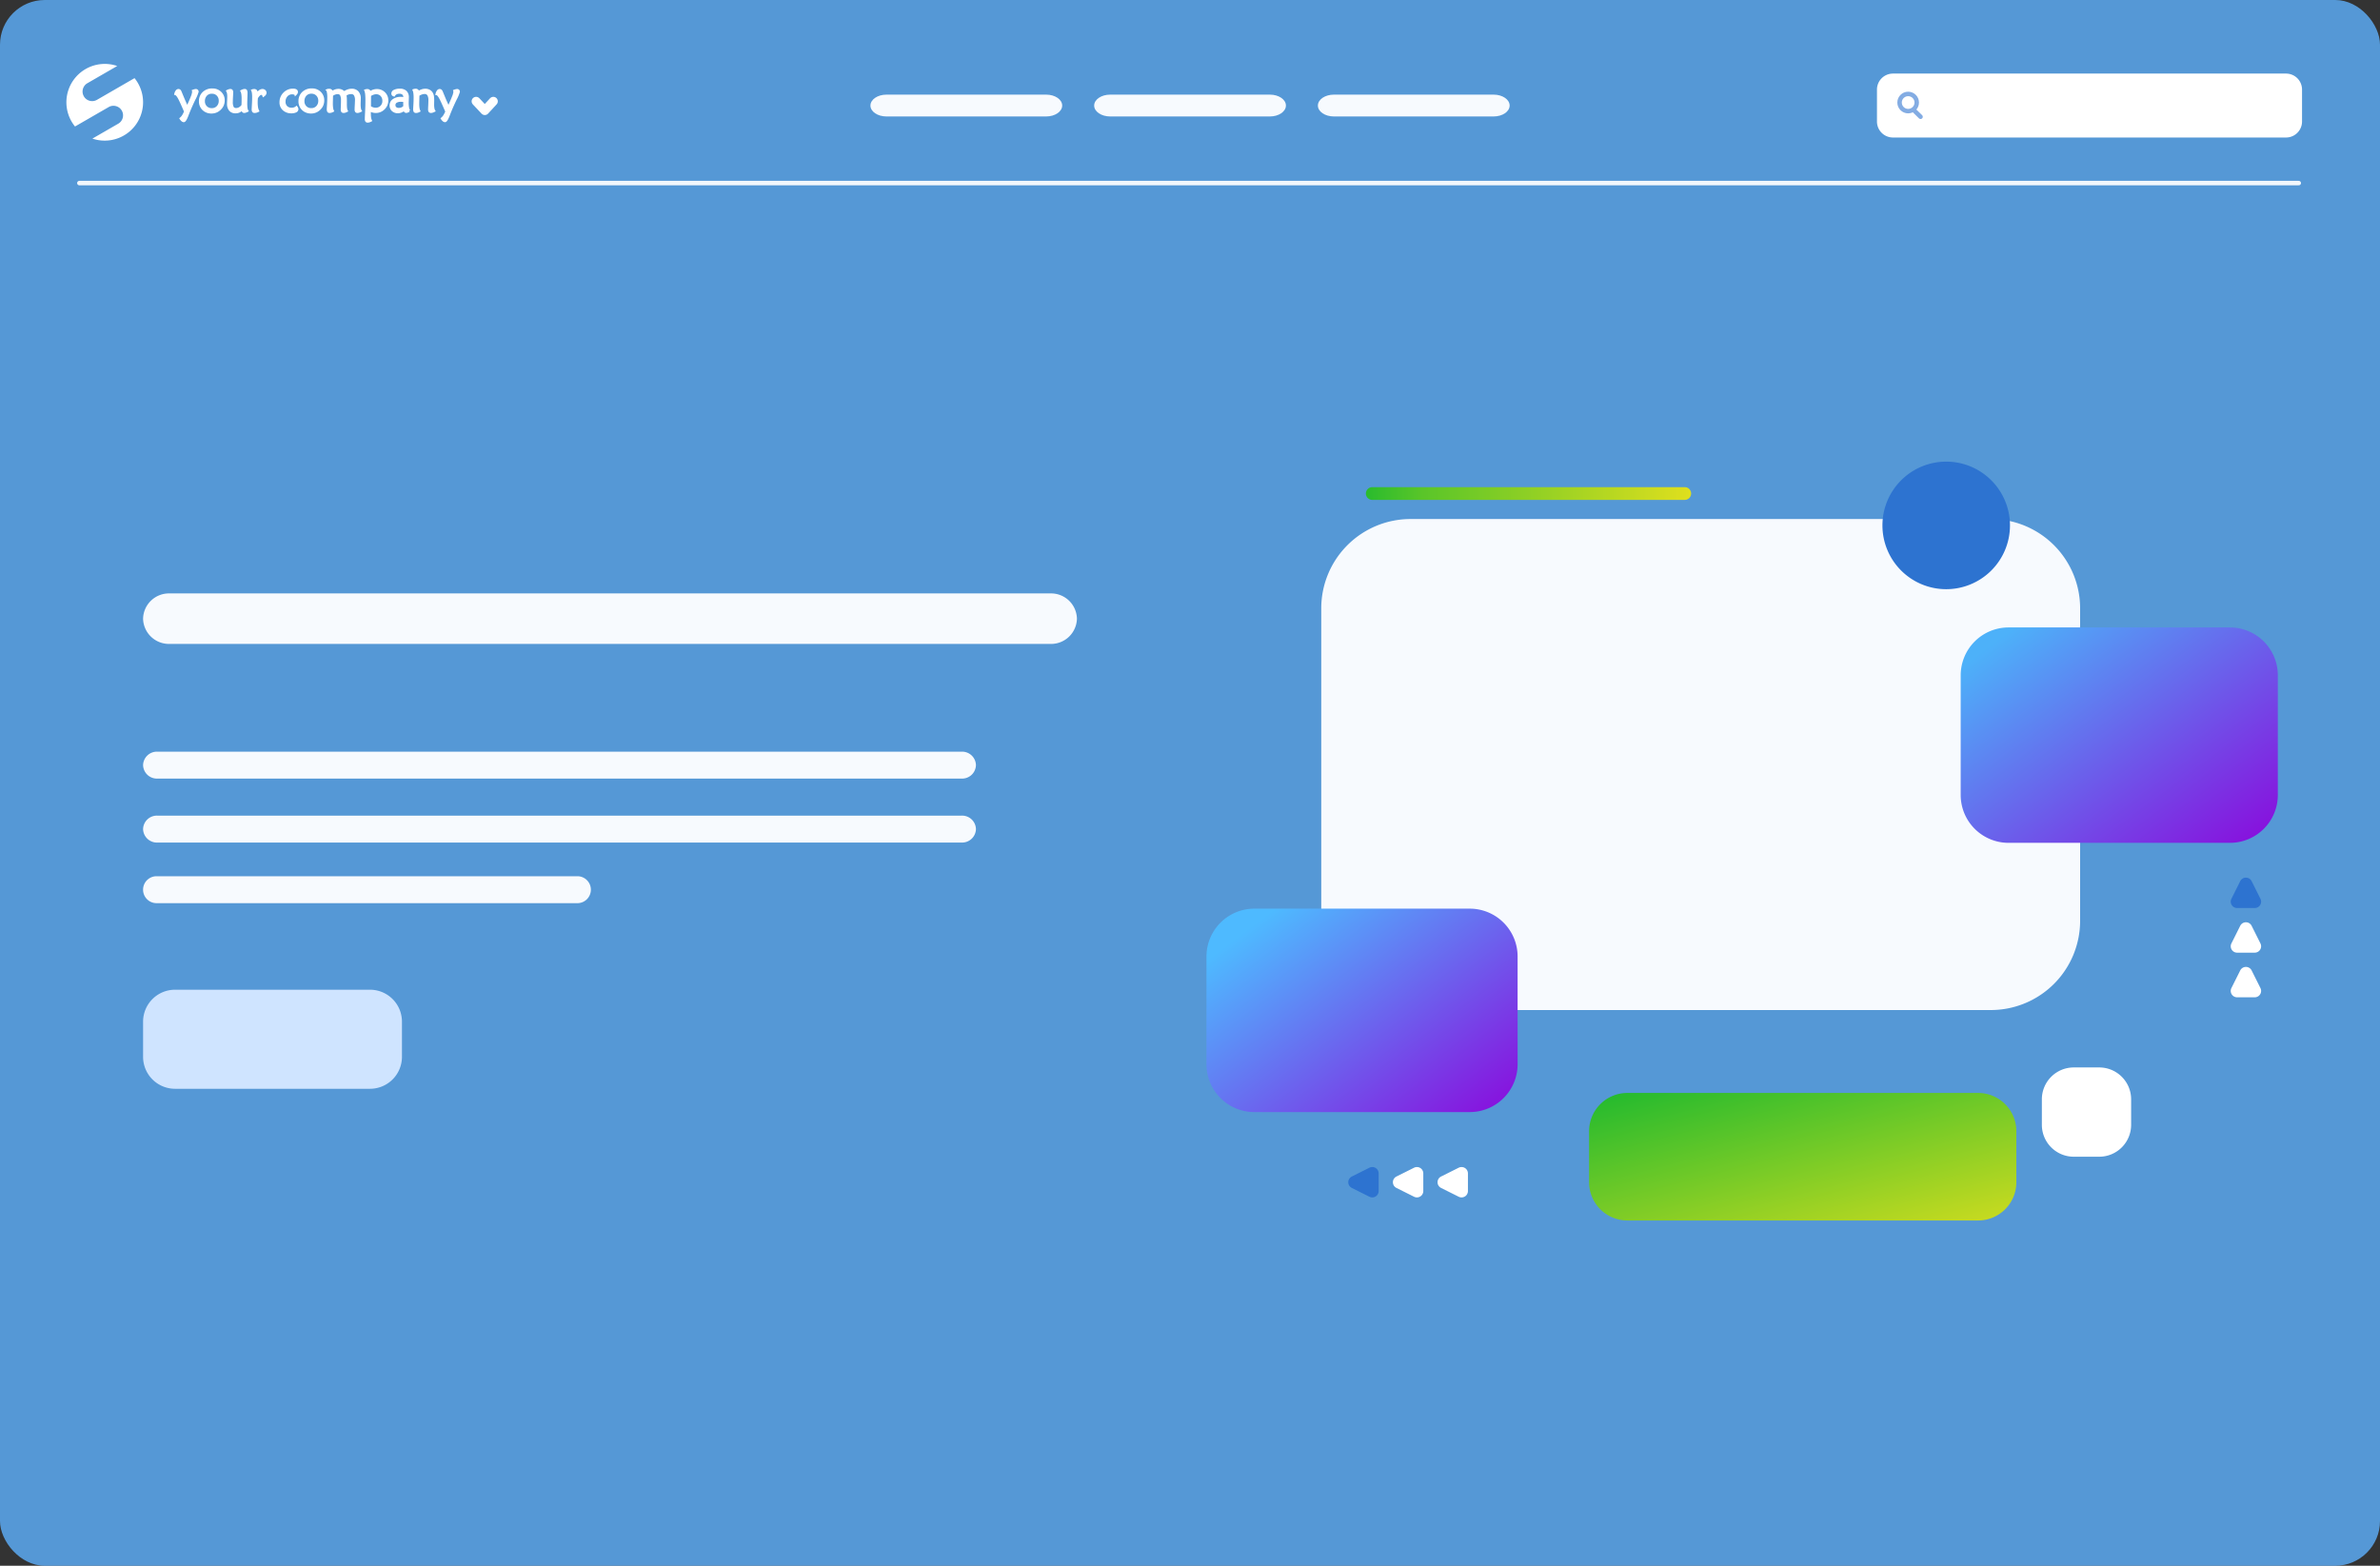 <svg xmlns="http://www.w3.org/2000/svg" xmlns:xlink="http://www.w3.org/1999/xlink" width="532" height="350" viewBox="0 0 532 350"><rect x="0" y="0" width="532" height="350" fill="#333333" stroke="none"/><defs><linearGradient id="a" x1="0.083" y1="0.157" x2="1.055" y2="1" gradientUnits="objectBoundingBox"><stop offset="0" stop-color="#4ebaff"/><stop offset="1" stop-color="#8c04db"/></linearGradient><linearGradient id="b" x1="-0.06" y1="0.5" x2="1" y2="0.5" gradientUnits="objectBoundingBox"><stop offset="0" stop-color="#19b82f"/><stop offset="0.222" stop-color="#5ac529"/><stop offset="1" stop-color="#dfdf1e"/></linearGradient><linearGradient id="c" x1="0.072" y1="0.105" x2="1.055" y2="1" gradientUnits="objectBoundingBox"><stop offset="0" stop-color="#4db1f9"/><stop offset="1" stop-color="#8c04db"/></linearGradient><linearGradient id="d" x1="-0.087" x2="0.979" y2="1.232" gradientUnits="objectBoundingBox"><stop offset="0" stop-color="#19b82f"/><stop offset="1" stop-color="#dfdf1e"/></linearGradient></defs><g transform="translate(0.029)"><rect width="532" height="350" rx="10" transform="translate(-0.029)" fill="#5eb1ff" opacity="0.8"/><path d="M12.563,21.476a8.558,8.558,0,0,1-2.755-.452l5.779-3.336a2.143,2.143,0,1,0-2.143-3.712L5.918,18.319A8.576,8.576,0,0,1,15.353,4.794L8.68,8.647a2.143,2.143,0,1,0,2.143,3.712l8.4-4.851a8.573,8.573,0,0,1-6.663,13.968Z" transform="translate(10.819 9.958)" fill="#fff"/><path d="M1.286-.5a2.454,2.454,0,0,0,.457-.491,4.322,4.322,0,0,0,.4-.72l.161-.337Q1.257-4.511.839-5.224t-.73-.767a1.641,1.641,0,0,1,.278-.63.5.5,0,0,1,.391-.23.414.414,0,0,1,.249.071.7.7,0,0,1,.19.261q.024.049.513,1.233t1.026,2.3Q3.43-4.4,3.765-5.268A4.094,4.094,0,0,0,4.1-6.46a.6.6,0,0,0-.012-.122q-.012-.059-.027-.112l.107-.034a1.846,1.846,0,0,1,.508-.122.387.387,0,0,1,.278.1.341.341,0,0,1,.1.259,8.262,8.262,0,0,1-.691,1.641Q3.674-3.422,3.186-2.231q-.147.357-.376.952Q2.292.069,1.985.069a.551.551,0,0,1-.342-.149A1.816,1.816,0,0,1,1.286-.5ZM8.241-2.573a1.713,1.713,0,0,0,1.3-.53,1.89,1.89,0,0,0,.505-1.36,1.816,1.816,0,0,0-.5-1.321,1.714,1.714,0,0,0-1.287-.51,1.7,1.7,0,0,0-1.3.53,1.972,1.972,0,0,0-.5,1.4,1.742,1.742,0,0,0,.5,1.282A1.723,1.723,0,0,0,8.241-2.573Zm-.059.7a2.526,2.526,0,0,1-1.846-.7A2.4,2.4,0,0,1,5.623-4.36a2.488,2.488,0,0,1,.762-1.888,2.751,2.751,0,0,1,1.978-.725,2.493,2.493,0,0,1,1.809.689,2.325,2.325,0,0,1,.711,1.743,2.713,2.713,0,0,1-.134.84,2.269,2.269,0,0,1-.364.708A2.946,2.946,0,0,1,9.4-2.15,2.638,2.638,0,0,1,8.182-1.869Zm6.954-.83a2.218,2.218,0,0,1-.713.6,1.9,1.9,0,0,1-.86.19A1.555,1.555,0,0,1,12.331-2.4,2.063,2.063,0,0,1,11.9-3.8q0-.2.024-.72t.024-.857a4.329,4.329,0,0,0-.054-.745,1.732,1.732,0,0,0-.176-.525,2.813,2.813,0,0,1,.383-.159.954.954,0,0,1,.276-.051.371.371,0,0,1,.315.115.747.747,0,0,1,.085.422q0,.244-.039.935T12.7-4.253a2.624,2.624,0,0,0,.225,1.292.843.843,0,0,0,.776.359,1.493,1.493,0,0,0,.75-.2,2.35,2.35,0,0,0,.671-.615q.02-.313.029-.657t.01-.755A7.809,7.809,0,0,0,15.1-5.935a2.144,2.144,0,0,0-.208-.706,2.575,2.575,0,0,1,.391-.166A1.05,1.05,0,0,1,15.6-6.86a.32.32,0,0,1,.3.137,1.336,1.336,0,0,1,.083.591q0,.215-.027.945T15.922-3.94a7.751,7.751,0,0,0,.061,1.116,1.589,1.589,0,0,0,.2.613,3.28,3.28,0,0,1-.405.168.941.941,0,0,1-.278.051.3.3,0,0,1-.288-.144A1.348,1.348,0,0,1,15.136-2.7Zm3.086-3.135a3.53,3.53,0,0,1,.7-.764,1.086,1.086,0,0,1,.654-.252.673.673,0,0,1,.466.173.552.552,0,0,1,.193.427.565.565,0,0,1-.11.325,1.338,1.338,0,0,1-.33.315.773.773,0,0,0-.193-.317.4.4,0,0,0-.276-.1.775.775,0,0,0-.5.237,2.738,2.738,0,0,0-.518.681q-.024.22-.039.447t-.015.442A7.7,7.7,0,0,0,18.332-3a2.537,2.537,0,0,0,.252.8,2.022,2.022,0,0,1-.383.156,1.338,1.338,0,0,1-.369.054.39.39,0,0,1-.33-.12.87.87,0,0,1-.09-.481q0-.132.051-1.013t.051-1.638a7,7,0,0,0-.049-.952,2.259,2.259,0,0,0-.161-.586,1.255,1.255,0,0,1,.193-.051,1.118,1.118,0,0,1,.2-.017.578.578,0,0,1,.42.134.556.556,0,0,1,.137.413q0,.063-.007.173T18.223-5.835Zm8.761-.1a1.488,1.488,0,0,0-.371-.168,1.465,1.465,0,0,0-.4-.051,1.614,1.614,0,0,0-1.236.532,1.906,1.906,0,0,0-.493,1.348A1.571,1.571,0,0,0,24.92-3.1,1.611,1.611,0,0,0,26.1-2.67a1.845,1.845,0,0,0,.586-.088,1.572,1.572,0,0,0,.493-.273,1.171,1.171,0,0,1,.134.234.563.563,0,0,1,.046.215.546.546,0,0,1-.357.488,2.16,2.16,0,0,1-.967.181A2.473,2.473,0,0,1,24.3-2.526a2.062,2.062,0,0,1-.669-1.594,2.72,2.72,0,0,1,.811-2,2.68,2.68,0,0,1,1.968-.811,1.281,1.281,0,0,1,.632.122.4.4,0,0,1,.208.371.52.52,0,0,1-.063.247A1.147,1.147,0,0,1,26.984-5.932Zm3.506,3.36a1.713,1.713,0,0,0,1.3-.53,1.89,1.89,0,0,0,.505-1.36,1.816,1.816,0,0,0-.5-1.321,1.714,1.714,0,0,0-1.287-.51,1.7,1.7,0,0,0-1.3.53,1.972,1.972,0,0,0-.5,1.4,1.741,1.741,0,0,0,.5,1.282A1.723,1.723,0,0,0,30.49-2.573Zm-.059.7a2.526,2.526,0,0,1-1.846-.7,2.4,2.4,0,0,1-.713-1.792,2.488,2.488,0,0,1,.762-1.888,2.751,2.751,0,0,1,1.978-.725,2.493,2.493,0,0,1,1.809.689,2.325,2.325,0,0,1,.711,1.743A2.714,2.714,0,0,1,33-3.7a2.269,2.269,0,0,1-.364.708,2.946,2.946,0,0,1-.984.842A2.638,2.638,0,0,1,30.431-1.869Zm3.643-4.962a1.313,1.313,0,0,1,.215-.056A1.306,1.306,0,0,1,34.5-6.9a.581.581,0,0,1,.413.139.587.587,0,0,1,.168.4,3.186,3.186,0,0,1,.755-.391,2.246,2.246,0,0,1,.735-.127,1.643,1.643,0,0,1,.671.139,1.908,1.908,0,0,1,.588.418,3.3,3.3,0,0,1,.823-.435,2.485,2.485,0,0,1,.838-.156,1.729,1.729,0,0,1,1.341.508A2.076,2.076,0,0,1,41.3-4.951q0,.137-.015.542t-.015.679a6.077,6.077,0,0,0,.059.969,1.518,1.518,0,0,0,.19.549,3.19,3.19,0,0,1-.408.168.986.986,0,0,1-.291.051.371.371,0,0,1-.315-.115.808.808,0,0,1-.085-.447q0-.3.037-.972T40.5-4.55a2.318,2.318,0,0,0-.266-1.27.962.962,0,0,0-.857-.391,2.048,2.048,0,0,0-.623.1A2.824,2.824,0,0,0,38.1-5.8q.049.3.071.623t.022.906v.513a7.492,7.492,0,0,0,.049,1,1.672,1.672,0,0,0,.171.554,2.158,2.158,0,0,1-.381.161,1.14,1.14,0,0,1-.322.049.347.347,0,0,1-.305-.122.837.837,0,0,1-.085-.449q0-.176.027-.794t.027-1.057a2.92,2.92,0,0,0-.232-1.406.867.867,0,0,0-.8-.371,1.725,1.725,0,0,0-.606.115,2.853,2.853,0,0,0-.635.344q-.01.405-.027,1.038t-.017.784a7.489,7.489,0,0,0,.059,1.048,2.311,2.311,0,0,0,.186.662,2.162,2.162,0,0,1-.376.159,1.169,1.169,0,0,1-.337.051.34.34,0,0,1-.308-.127,1.11,1.11,0,0,1-.083-.532q0-.117.056-.969t.056-1.59a6.723,6.723,0,0,0-.059-.972A2.351,2.351,0,0,0,34.075-6.831Zm9.5,3.751a2.7,2.7,0,0,0,.64.313,2.1,2.1,0,0,0,.659.107,1.7,1.7,0,0,0,1.255-.5,1.708,1.708,0,0,0,.493-1.258,1.774,1.774,0,0,0-.452-1.27,1.571,1.571,0,0,0-1.2-.479,2,2,0,0,0-.669.125,2.99,2.99,0,0,0-.7.364q-.01.459-.017,1.106T43.578-3.08Zm-.024.693q0,.1-.007.225t0,.352A7.818,7.818,0,0,0,43.6-.729a2.28,2.28,0,0,0,.193.686,2.158,2.158,0,0,1-.381.161,1.14,1.14,0,0,1-.322.049.348.348,0,0,1-.3-.122A.805.805,0,0,1,42.7-.4q0-.342.066-1.685t.066-2.349a14.335,14.335,0,0,0-.059-1.541,3.01,3.01,0,0,0-.19-.8,1.514,1.514,0,0,1,.21-.051,1.338,1.338,0,0,1,.22-.017.528.528,0,0,1,.391.142.567.567,0,0,1,.151.4,2.856,2.856,0,0,1,.769-.4,2.52,2.52,0,0,1,.808-.139,2.256,2.256,0,0,1,1.656.659,2.219,2.219,0,0,1,.664,1.641,2.452,2.452,0,0,1-.75,1.8,2.458,2.458,0,0,1-1.8.747,2.574,2.574,0,0,1-.725-.1A2.241,2.241,0,0,1,43.554-2.387Zm8.805.137a2.168,2.168,0,0,1-.347.186A.744.744,0,0,1,51.739-2a.354.354,0,0,1-.305-.129.785.785,0,0,1-.11-.418,2.82,2.82,0,0,1-.725.464,1.863,1.863,0,0,1-.73.151,1.685,1.685,0,0,1-1.182-.41,1.392,1.392,0,0,1-.449-1.079,1.436,1.436,0,0,1,.618-1.214,2.737,2.737,0,0,1,1.663-.457q.171,0,.364.012t.413.037a.549.549,0,0,0,.012-.09q0-.046,0-.11a1.006,1.006,0,0,0-.286-.774,1.171,1.171,0,0,0-.828-.266,1.617,1.617,0,0,0-.74.149,1.146,1.146,0,0,0-.471.461.491.491,0,0,1-.266-.151.418.418,0,0,1-.09-.278.681.681,0,0,1,.452-.588,2.585,2.585,0,0,1,1.179-.232,1.859,1.859,0,0,1,1.341.432A1.719,1.719,0,0,1,52.046-5.2q0,.161-.015.562t-.015.645A5.845,5.845,0,0,0,52.1-2.91,1.658,1.658,0,0,0,52.359-2.25ZM51.284-4.423q-.225-.034-.4-.051t-.305-.017a2.109,2.109,0,0,0-1.143.252.836.836,0,0,0-.386.75.785.785,0,0,0,.269.63,1.107,1.107,0,0,0,.742.23,1.659,1.659,0,0,0,.667-.134,1.762,1.762,0,0,0,.569-.4q-.01-.244-.012-.4t0-.3q0-.088,0-.276T51.284-4.423ZM54.41-5.742q-.01.537-.027,1.155t-.017.7a7.3,7.3,0,0,0,.059,1.03,2.308,2.308,0,0,0,.186.659,2.162,2.162,0,0,1-.376.159,1.169,1.169,0,0,1-.337.051.34.34,0,0,1-.308-.127,1.11,1.11,0,0,1-.083-.532q0-.088.051-.906T53.609-5.1a8.022,8.022,0,0,0-.054-1.065,2.831,2.831,0,0,0-.176-.674,1.694,1.694,0,0,1,.217-.054,1.213,1.213,0,0,1,.212-.02.571.571,0,0,1,.41.144.6.6,0,0,1,.171.408,3.059,3.059,0,0,1,.776-.408,2.435,2.435,0,0,1,.811-.144,1.8,1.8,0,0,1,.877.212,1.455,1.455,0,0,1,.593.588,1.963,1.963,0,0,1,.2.6,6.547,6.547,0,0,1,.061,1.048q0,.073-.007.347t-.007.474a4.89,4.89,0,0,0,.066.864,1.58,1.58,0,0,0,.2.566,3.019,3.019,0,0,1-.4.166,1.015,1.015,0,0,1-.305.054.377.377,0,0,1-.32-.12.8.8,0,0,1-.09-.452q0-.2.032-.862T56.91-4.55a2.353,2.353,0,0,0-.269-1.282.967.967,0,0,0-.864-.4,1.969,1.969,0,0,0-.654.125A3.284,3.284,0,0,0,54.41-5.742ZM59.684-.5a2.453,2.453,0,0,0,.457-.491,4.321,4.321,0,0,0,.4-.72L60.7-2.05q-1.05-2.461-1.468-3.174t-.73-.767a1.641,1.641,0,0,1,.278-.63.5.5,0,0,1,.391-.23.414.414,0,0,1,.249.071.7.7,0,0,1,.19.261q.024.049.513,1.233t1.026,2.3q.674-1.421,1.008-2.286A4.094,4.094,0,0,0,62.5-6.46a.6.6,0,0,0-.012-.122q-.012-.059-.027-.112l.107-.034a1.846,1.846,0,0,1,.508-.122.387.387,0,0,1,.278.1.341.341,0,0,1,.1.259,8.262,8.262,0,0,1-.691,1.641q-.691,1.431-1.179,2.622-.147.357-.376.952Q60.69.069,60.382.069a.551.551,0,0,1-.342-.149A1.816,1.816,0,0,1,59.684-.5Z" transform="translate(39.068 26.995)" fill="#fff" stroke="#fff" stroke-width="0.5"/><path d="M-9119.8,308.7l1.948,2.072,1.906-2.072" transform="translate(9226.193 -286.055)" fill="none" stroke="#fff" stroke-linecap="round" stroke-linejoin="round" stroke-width="2"/><path d="M3.572,0h35.72c1.973,0,3.572,1.093,3.572,2.44s-1.6,2.44-3.572,2.44H3.572C1.6,4.88,0,3.788,0,2.44S1.6,0,3.572,0Z" transform="translate(194.54 21.153)" fill="#f7fafe"/><path d="M3.572,0h35.72c1.973,0,3.572,1.093,3.572,2.44s-1.6,2.44-3.572,2.44H3.572C1.6,4.88,0,3.788,0,2.44S1.6,0,3.572,0Z" transform="translate(244.549 21.153)" fill="#f7fafe"/><path d="M3.572,0h35.72c1.973,0,3.572,1.093,3.572,2.44s-1.6,2.44-3.572,2.44H3.572C1.6,4.88,0,3.788,0,2.44S1.6,0,3.572,0Z" transform="translate(294.557 21.153)" fill="#f7fafe"/><g transform="translate(31.955 132.651)"><path d="M5.908,0H202.834a5.781,5.781,0,0,1,5.908,5.644,5.781,5.781,0,0,1-5.908,5.644H5.908A5.781,5.781,0,0,1,0,5.644,5.781,5.781,0,0,1,5.908,0Z" fill="#f7fafe"/><path d="M3.169,0H183a3.093,3.093,0,0,1,3.169,3.01A3.093,3.093,0,0,1,183,6.021H3.169A3.093,3.093,0,0,1,0,3.01,3.093,3.093,0,0,1,3.169,0Z" transform="translate(0 35.371)" fill="#f7fafe"/><path d="M3.169,0H183a3.093,3.093,0,0,1,3.169,3.01A3.093,3.093,0,0,1,183,6.021H3.169A3.093,3.093,0,0,1,0,3.01,3.093,3.093,0,0,1,3.169,0Z" transform="translate(0 49.67)" fill="#f7fafe"/><path d="M3.01,0H97.083a3.01,3.01,0,1,1,0,6.021H3.01A3.01,3.01,0,0,1,3.01,0Z" transform="translate(0 63.217)" fill="#f7fafe"/><path d="M7.144,0H50.722a7.144,7.144,0,0,1,7.144,7.144V15a7.144,7.144,0,0,1-7.144,7.144H7.144A7.144,7.144,0,0,1,0,15V7.144A7.144,7.144,0,0,1,7.144,0Z" transform="translate(0 88.585)" fill="#cfe4ff"/></g><path d="M3.572,0H91.443a3.572,3.572,0,0,1,3.572,3.572v7.144a3.572,3.572,0,0,1-3.572,3.572H3.572A3.572,3.572,0,0,1,0,10.716V3.572A3.572,3.572,0,0,1,3.572,0Z" transform="translate(419.529 16.449)" fill="#fff"/><g transform="translate(424.079 20.498)"><g transform="translate(0 0)" fill="none" stroke="#83ace3" stroke-width="1"><circle cx="2.421" cy="2.421" r="2.421" stroke="none"/><circle cx="2.421" cy="2.421" r="1.921" fill="none"/></g><path d="M-8817.178,309.733l.647.635.647.635" transform="translate(8821.076 -305.4)" fill="none" stroke="#83ace3" stroke-linecap="round" stroke-width="1"/></g><g transform="translate(269.653 103.193)"><path d="M19.956,0H149.673a19.956,19.956,0,0,1,19.956,19.956V89.8a19.956,19.956,0,0,1-19.956,19.956H19.956A19.956,19.956,0,0,1,0,89.8V19.956A19.956,19.956,0,0,1,19.956,0Z" transform="translate(25.657 12.829)" fill="#f7fafe"/><path d="M10.7,0H58.848a10.7,10.7,0,0,1,10.7,10.7V34.774a10.7,10.7,0,0,1-10.7,10.7H10.7A10.7,10.7,0,0,1,0,34.774V10.7A10.7,10.7,0,0,1,10.7,0Z" transform="translate(0 99.922)" fill="url(#a)"/><path d="M2.122.788a1.425,1.425,0,0,1,2.55,0l1.97,3.94A1.425,1.425,0,0,1,5.367,6.791H1.427A1.425,1.425,0,0,1,.152,4.728Z" transform="translate(31.697 164.473) rotate(-90)" fill="#2d73d0"/><path d="M1.425,0H71.273a1.425,1.425,0,0,1,0,2.851H1.425A1.425,1.425,0,0,1,1.425,0Z" transform="translate(35.636 5.702)" fill="url(#b)"/><path d="M2.122.788a1.425,1.425,0,0,1,2.55,0l1.97,3.94A1.425,1.425,0,0,1,5.367,6.791H1.427A1.425,1.425,0,0,1,.152,4.728Z" transform="translate(41.675 164.473) rotate(-90)" fill="#fff"/><path d="M14.255,0A14.255,14.255,0,1,1,0,14.255,14.255,14.255,0,0,1,14.255,0Z" transform="translate(151.098 0)" fill="#2d73d0"/><path d="M10.7,0H60.186a10.7,10.7,0,0,1,10.7,10.7V37.449a10.7,10.7,0,0,1-10.7,10.7H10.7A10.7,10.7,0,0,1,0,37.449V10.7A10.7,10.7,0,0,1,10.7,0Z" transform="translate(168.59 37.062)" fill="url(#c)"/><path d="M8.553,0h78.4a8.553,8.553,0,0,1,8.553,8.553v11.4a8.553,8.553,0,0,1-8.553,8.553H8.553A8.553,8.553,0,0,1,0,19.956V8.553A8.553,8.553,0,0,1,8.553,0Z" transform="translate(85.527 141.12)" fill="url(#d)"/><path d="M2.122.788a1.425,1.425,0,0,1,2.55,0l1.97,3.94A1.425,1.425,0,0,1,5.367,6.791H1.427A1.425,1.425,0,0,1,.152,4.728Z" transform="translate(51.653 164.473) rotate(-90)" fill="#fff"/><path d="M7.127,0h5.7a7.127,7.127,0,0,1,7.127,7.127v5.7a7.127,7.127,0,0,1-7.127,7.127h-5.7A7.127,7.127,0,0,1,0,12.829v-5.7A7.127,7.127,0,0,1,7.127,0Z" transform="translate(186.734 135.418)" fill="#fff"/><path d="M2.739,2.024a1.425,1.425,0,0,1,2.55,0l1.97,3.94A1.425,1.425,0,0,1,5.984,8.027H2.044A1.425,1.425,0,0,1,.769,5.964Z" transform="translate(228.335 91.755)" fill="#2d73d0"/><path d="M2.739,2.024a1.425,1.425,0,0,1,2.55,0l1.97,3.94A1.425,1.425,0,0,1,5.984,8.027H2.044A1.425,1.425,0,0,1,.769,5.964Z" transform="translate(228.335 101.733)" fill="#fff"/><path d="M2.739,2.024a1.425,1.425,0,0,1,2.55,0l1.97,3.94A1.425,1.425,0,0,1,5.984,8.027H2.044A1.425,1.425,0,0,1,.769,5.964Z" transform="translate(228.335 111.711)" fill="#fff"/></g><path d="M0,0H496.1" transform="translate(17.71 40.923)" fill="none" stroke="#fff" stroke-linecap="round" stroke-width="1" opacity="0.92"/></g></svg>